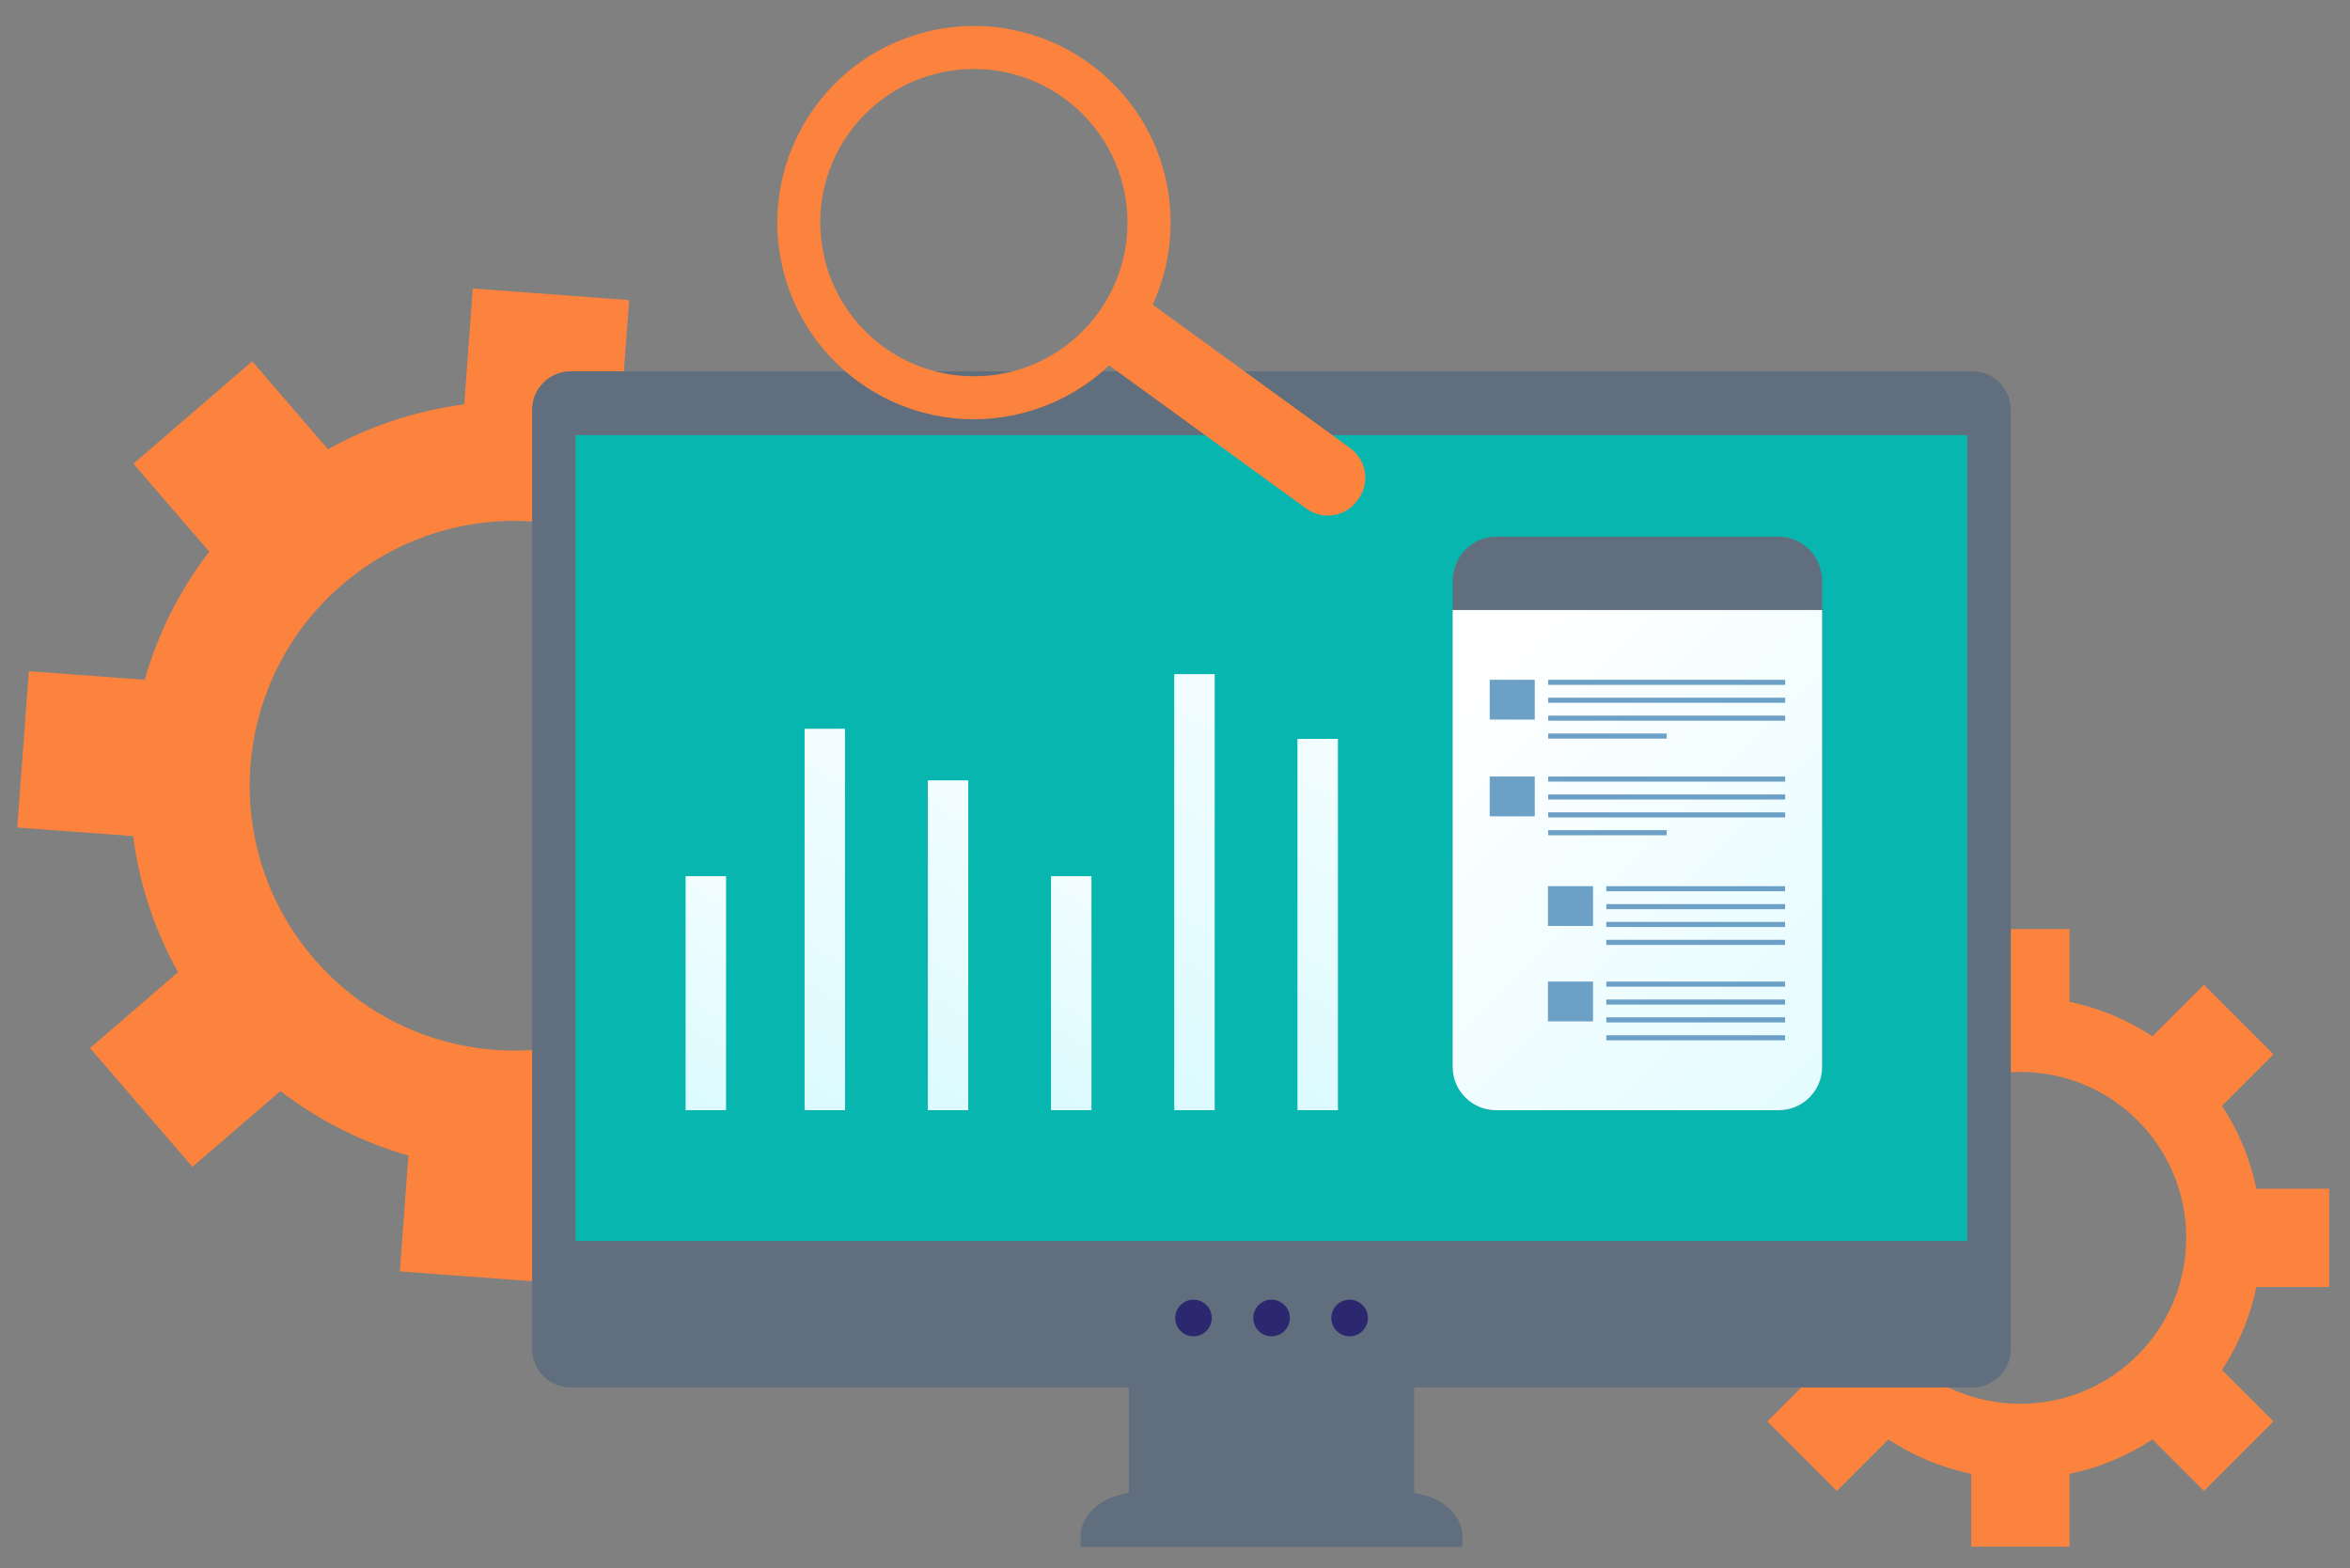 <?xml version="1.0" encoding="UTF-8"?>
<svg id="Layer_1" data-name="Layer 1" xmlns="http://www.w3.org/2000/svg" version="1.1" xmlns:xlink="http://www.w3.org/1999/xlink" viewBox="0 0 2492.6 1663.2">
  <rect x="0" y="0" width="2492.6" height="1663.2" fill="#808080" stroke="none"/>
  <defs>
    <style>
      .cls-1 {
        clip-path: url(#clippath-11);
      }

      .cls-2 {
        clip-path: url(#clippath-16);
      }

      .cls-3 {
        fill: url(#linear-gradient);
      }

      .cls-3, .cls-4, .cls-5, .cls-6, .cls-7, .cls-8, .cls-9, .cls-10, .cls-11, .cls-12, .cls-13, .cls-14, .cls-15 {
        stroke-width: 0px;
      }

      .cls-4 {
        fill: #08b6b0;
      }

      .cls-5 {
        fill: url(#linear-gradient-6);
      }

      .cls-16 {
        clip-path: url(#clippath-2);
      }

      .cls-17 {
        clip-path: url(#clippath-13);
      }

      .cls-18 {
        clip-path: url(#clippath-15);
      }

      .cls-19 {
        clip-path: url(#clippath-6);
      }

      .cls-6 {
        fill: url(#linear-gradient-5);
      }

      .cls-7 {
        fill: none;
      }

      .cls-20 {
        clip-path: url(#clippath-7);
      }

      .cls-21 {
        clip-path: url(#clippath-1);
      }

      .cls-22 {
        clip-path: url(#clippath-4);
      }

      .cls-23 {
        clip-path: url(#clippath-12);
      }

      .cls-24, .cls-13 {
        fill: #616e7d;
      }

      .cls-8 {
        fill: url(#linear-gradient-2);
      }

      .cls-9 {
        fill: #6da0c7;
      }

      .cls-10 {
        fill: url(#linear-gradient-7);
      }

      .cls-11 {
        fill: url(#linear-gradient-3);
      }

      .cls-25 {
        clip-path: url(#clippath-9);
      }

      .cls-26 {
        clip-path: url(#clippath);
      }

      .cls-27 {
        clip-path: url(#clippath-3);
      }

      .cls-12 {
        fill: #fb833d;
      }

      .cls-28 {
        clip-path: url(#clippath-8);
      }

      .cls-29 {
        clip-path: url(#clippath-14);
      }

      .cls-30 {
        clip-path: url(#clippath-5);
      }

      .cls-14 {
        fill: #2c2870;
      }

      .cls-31 {
        clip-path: url(#clippath-10);
      }

      .cls-15 {
        fill: url(#linear-gradient-4);
      }
    </style>
    <clipPath id="clippath">
      <path class="cls-7" d="M1966.9,1312.9c0-97.2,78.8-176,176-176s176,78.8,176,176-78.8,176-176,176-176-78.8-176-176M2090.9,985.4v77.2c-31.9,6.6-61.7,19.2-88,36.5l-54.6-54.6-73.7,73.7,54.6,54.6c-17.3,26.4-29.9,56.1-36.5,88h-77.2v104.2h77.2c6.6,31.9,19.2,61.7,36.5,88l-54.6,54.6,73.7,73.7,54.6-54.6c26.4,17.3,56.1,29.9,88,36.5v77.2h104.2v-77.2c31.9-6.6,61.7-19.2,88-36.5l54.6,54.6,73.7-73.7-54.6-54.6c17.3-26.4,29.9-56.1,36.5-88h77.2v-104.2h-77.2c-6.6-31.9-19.2-61.7-36.5-88l54.6-54.6-73.7-73.7-54.6,54.6c-26.4-17.3-56.1-29.9-88-36.5v-77.2h-104.2Z"/>
    </clipPath>
    <clipPath id="clippath-1">
      <path class="cls-7" d="M333,1016.8c-101.3-117.5-88.1-294.9,29.4-396.2,117.5-101.3,294.9-88.1,396.2,29.4,101.3,117.5,88.1,294.9-29.4,396.2-53.1,45.7-118.3,68.1-183.3,68.1-78.9,0-157.4-33.1-212.9-97.5M492.4,428.9c-49.9,6.5-99,22.3-144.5,47.6l-80.4-93.3-126,108.6,80.4,93.3c-31.7,41.3-54.6,87.5-68.4,135.9l-122.9-9.1-12.3,165.8,122.9,9.1c6.5,49.9,22.3,99,47.6,144.4l-93.3,80.4,108.6,126,93.3-80.4c41.3,31.7,87.5,54.6,135.8,68.4l-9.1,122.9,165.8,12.3,9.1-122.9c49.9-6.5,99-22.3,144.5-47.6l80.4,93.3,126-108.6-80.4-93.3c31.7-41.3,54.6-87.5,68.4-135.8l122.9,9.1,12.3-165.8-122.9-9.1c-6.5-49.9-22.3-99-47.6-144.5l93.3-80.4-108.6-126-93.3,80.4c-41.3-31.7-87.4-54.6-135.8-68.4l9.1-122.9-165.8-12.3-9.1,122.9Z"/>
    </clipPath>
    <clipPath id="clippath-2">
      <path class="cls-7" d="M605.3,393.8h1486.6c22.6,0,40.9,18.3,40.9,40.9v996c0,22.6-18.3,40.9-40.9,40.9H605.3c-22.6,0-40.9-18.3-40.9-40.9V434.7c0-22.6,18.3-40.9,40.9-40.9Z"/>
    </clipPath>
    <clipPath id="clippath-3">
      <rect class="cls-7" x="610.5" y="461.4" width="1476.2" height="854.8"/>
    </clipPath>
    <clipPath id="clippath-4">
      <rect class="cls-7" x="1197.3" y="1471.6" width="302.7" height="159.5"/>
    </clipPath>
    <clipPath id="clippath-5">
      <path class="cls-13" d="M1209.1,1582.8c-34.6,0-62.7,20.7-62.7,46.2v11.5h404.5v-11.5c0-25.5-28.1-46.2-62.7-46.2h-279.1Z"/>
    </clipPath>
    <clipPath id="clippath-6">
      <rect class="cls-7" x="-255.6" y="-661" width="3000" height="2990"/>
    </clipPath>
    <clipPath id="clippath-7">
      <path class="cls-7" d="M1586.8,569.2c-25.4,0-46,21.2-46,47.3v513.7c0,26.1,20.6,47.3,46,47.3h299.9c25.4,0,46-21.2,46-47.3v-513.7c0-26.1-20.6-47.3-46-47.3h-299.9Z"/>
    </clipPath>
    <clipPath id="clippath-8">
      <path class="cls-7" d="M1540.8,647v484.5c0,25.4,20.6,46,46,46h299.9c25.4,0,46-20.6,46-46v-484.5h-392Z"/>
    </clipPath>
    <linearGradient id="linear-gradient" x1="-254.6" y1="2330" x2="-253.6" y2="2330" gradientTransform="translate(-2336210.4 256125.6) rotate(90) scale(1003.4 -1003.4)" gradientUnits="userSpaceOnUse">
      <stop offset="0" stop-color="#fff"/>
      <stop offset="1" stop-color="#cff9ff"/>
    </linearGradient>
    <clipPath id="clippath-9">
      <rect class="cls-7" x="-255.6" y="-661" width="3000" height="2990"/>
    </clipPath>
    <clipPath id="clippath-10">
      <path class="cls-7" d="M870.2,244.2c-4.5-89.9,64.8-166.4,154.7-170.8,89.9-4.5,166.4,64.8,170.8,154.7,1.3,25.7-3.5,50.3-13,72.4-9.3,21.6-23.2,40.9-40.4,56.5-26.9,24.4-62.1,40-101.2,41.9-2.8.1-5.5.2-8.2.2-86.3,0-158.3-67.7-162.6-154.9M980.6,34.3c-111.4,28.9-178.3,142.7-149.4,254.2,28.9,111.5,142.7,178.4,254.2,149.4,35.4-9.2,66.3-26.9,91-50.4l209.3,152c17.3,12.5,41.4,8.7,54-8.6l1.1-1.5c12.5-17.3,8.7-41.4-8.5-54l-209.7-152.3c19.4-42.1,24.9-91,12.4-139.4-24.4-93.9-109-156.1-201.7-156.2-17.3,0-34.9,2.2-52.5,6.7"/>
    </clipPath>
    <clipPath id="clippath-11">
      <rect class="cls-7" x="1376.2" y="783.7" width="42.9" height="393.8"/>
    </clipPath>
    <linearGradient id="linear-gradient-2" x1="-254.6" y1="2330" x2="-253.6" y2="2330" gradientTransform="translate(-138663.3 -1283875) rotate(-180) scale(551.4 -551.4)" gradientUnits="userSpaceOnUse">
      <stop offset="0" stop-color="#fff"/>
      <stop offset="1" stop-color="#d9faff"/>
    </linearGradient>
    <clipPath id="clippath-12">
      <rect class="cls-7" x="1245.5" y="715" width="42.9" height="462.5"/>
    </clipPath>
    <linearGradient id="linear-gradient-3" x1="-254.6" y1="2330" x2="-253.6" y2="2330" gradientTransform="translate(-161561.4 -1492773.5) rotate(-180) scale(641.1 -641.1)" gradientUnits="userSpaceOnUse">
      <stop offset="0" stop-color="#fff"/>
      <stop offset="1" stop-color="#d9faff"/>
    </linearGradient>
    <clipPath id="clippath-13">
      <rect class="cls-7" x="1114.8" y="929.3" width="42.9" height="248.2"/>
    </clipPath>
    <linearGradient id="linear-gradient-4" x1="-254.6" y1="2330" x2="-253.6" y2="2330" gradientTransform="translate(-90645.5 -840911.9) rotate(180) scale(361.4 -361.4)" gradientUnits="userSpaceOnUse">
      <stop offset="0" stop-color="#fff"/>
      <stop offset="1" stop-color="#d9faff"/>
    </linearGradient>
    <clipPath id="clippath-14">
      <rect class="cls-7" x="727.2" y="929.3" width="42.9" height="248.2"/>
    </clipPath>
    <linearGradient id="linear-gradient-5" x1="-254.6" y1="2330" x2="-253.6" y2="2330" gradientTransform="translate(-91033.2 -840911.9) rotate(180) scale(361.4 -361.4)" gradientUnits="userSpaceOnUse">
      <stop offset="0" stop-color="#fff"/>
      <stop offset="1" stop-color="#d9faff"/>
    </linearGradient>
    <clipPath id="clippath-15">
      <rect class="cls-7" x="984.1" y="827.7" width="42.9" height="349.8"/>
    </clipPath>
    <linearGradient id="linear-gradient-6" x1="-254.6" y1="2330" x2="-253.6" y2="2330" gradientTransform="translate(-124459.2 -1149953.4) rotate(180) scale(494 -494)" gradientUnits="userSpaceOnUse">
      <stop offset="0" stop-color="#fff"/>
      <stop offset="1" stop-color="#d9faff"/>
    </linearGradient>
    <clipPath id="clippath-16">
      <rect class="cls-7" x="853.4" y="773" width="42.9" height="404.5"/>
    </clipPath>
    <linearGradient id="linear-gradient-7" x1="-254.6" y1="2330" x2="-253.6" y2="2330" gradientTransform="translate(-142752.8 -1316594.2) rotate(180) scale(565.5 -565.5)" gradientUnits="userSpaceOnUse">
      <stop offset="0" stop-color="#fff"/>
      <stop offset="1" stop-color="#d9faff"/>
    </linearGradient>
  </defs>
  <g class="cls-26">
    <rect class="cls-12" x="1693.7" y="863.6" width="898.6" height="898.6" transform="translate(-84.8 2476.1) rotate(-59.1)"/>
  </g>
  <g class="cls-21">
    <rect class="cls-12" x="-63.8" y="223.8" width="1219.2" height="1219.2" transform="translate(-134.1 105.3) rotate(-9.8)"/>
  </g>
  <g class="cls-16">
    <rect class="cls-13" x="397.5" y="34.9" width="1902.3" height="1795.4" transform="translate(-290.5 974.9) rotate(-36.1)"/>
  </g>
  <g class="cls-27">
    <rect class="cls-4" x="610.5" y="461.4" width="1476.2" height="854.8"/>
  </g>
  <g class="cls-22">
    <rect class="cls-13" x="1197.3" y="1471.6" width="302.7" height="159.5"/>
  </g>
  <g>
    <path class="cls-24" d="M1209.1,1582.8c-34.6,0-62.7,20.7-62.7,46.2v11.5h404.5v-11.5c0-25.5-28.1-46.2-62.7-46.2h-279.1Z"/>
    <g class="cls-30">
      <rect class="cls-13" x="1146.4" y="1582.8" width="404.5" height="57.7"/>
    </g>
  </g>
  <g class="cls-19">
    <path class="cls-14" d="M1450.9,1397.9c0,10.7-8.7,19.4-19.4,19.4s-19.4-8.7-19.4-19.4,8.7-19.4,19.4-19.4,19.4,8.7,19.4,19.4"/>
    <path class="cls-14" d="M1368.1,1397.9c0,10.7-8.7,19.4-19.4,19.4s-19.4-8.7-19.4-19.4,8.7-19.4,19.4-19.4,19.4,8.7,19.4,19.4"/>
    <path class="cls-14" d="M1285.3,1397.9c0,10.7-8.7,19.4-19.4,19.4s-19.4-8.7-19.4-19.4,8.7-19.4,19.4-19.4,19.4,8.7,19.4,19.4"/>
  </g>
  <g class="cls-20">
    <rect class="cls-13" x="1540.8" y="569.2" width="392" height="608.3"/>
  </g>
  <g class="cls-28">
    <rect class="cls-3" x="1410.6" y="586.1" width="652.3" height="652.3" transform="translate(-136.4 1495.3) rotate(-45)"/>
  </g>
  <g class="cls-25">
    <rect class="cls-9" x="1642.1" y="721" width="251.4" height="5.4"/>
    <rect class="cls-9" x="1580.1" y="721" width="47.8" height="42.2"/>
    <rect class="cls-9" x="1642.1" y="740" width="251.4" height="5.4"/>
    <rect class="cls-9" x="1642.1" y="759" width="251.4" height="5.4"/>
    <rect class="cls-9" x="1642.1" y="778" width="125.7" height="5.4"/>
    <rect class="cls-9" x="1642.1" y="823.6" width="251.4" height="5.4"/>
    <rect class="cls-9" x="1580.1" y="823.6" width="47.8" height="42.2"/>
    <rect class="cls-9" x="1642.1" y="842.6" width="251.4" height="5.4"/>
    <rect class="cls-9" x="1642.1" y="861.6" width="251.4" height="5.4"/>
    <rect class="cls-9" x="1642.1" y="880.5" width="125.7" height="5.4"/>
    <rect class="cls-9" x="1703.8" y="939.9" width="189.6" height="5.4"/>
    <rect class="cls-9" x="1641.9" y="939.9" width="47.8" height="42.2"/>
    <rect class="cls-9" x="1703.8" y="958.9" width="189.6" height="5.4"/>
    <rect class="cls-9" x="1703.8" y="977.8" width="189.6" height="5.4"/>
    <rect class="cls-9" x="1703.8" y="996.8" width="189.6" height="5.4"/>
    <rect class="cls-9" x="1703.8" y="1041.1" width="189.6" height="5.4"/>
    <rect class="cls-9" x="1641.9" y="1041.1" width="47.8" height="42.2"/>
    <rect class="cls-9" x="1703.8" y="1060.1" width="189.6" height="5.4"/>
    <rect class="cls-9" x="1703.8" y="1079" width="189.6" height="5.4"/>
    <rect class="cls-9" x="1703.8" y="1098" width="189.6" height="5.4"/>
  </g>
  <g class="cls-31">
    <rect class="cls-12" x="743.2" y="-120.8" width="769.1" height="821.2" transform="translate(341.1 1148.3) rotate(-61.9)"/>
  </g>
  <g class="cls-1">
    <rect class="cls-8" x="1222" y="853.5" width="351.5" height="254.1" transform="translate(-193.5 1599.6) rotate(-56.3)"/>
  </g>
  <g class="cls-23">
    <rect class="cls-11" x="1062.7" y="800.2" width="408.6" height="292.2" transform="translate(-223.2 1475.6) rotate(-56.3)"/>
  </g>
  <g class="cls-17">
    <rect class="cls-15" x="1021.1" y="966.7" width="230.3" height="173.4" transform="translate(-370.5 1414.5) rotate(-56.3)"/>
  </g>
  <g class="cls-29">
    <rect class="cls-6" x="633.5" y="966.7" width="230.3" height="173.4" transform="translate(-543.1 1092) rotate(-56.3)"/>
  </g>
  <g class="cls-18">
    <rect class="cls-5" x="848.2" y="887.7" width="314.8" height="229.7" transform="translate(-386.4 1283.2) rotate(-56.3)"/>
  </g>
  <g class="cls-2">
    <rect class="cls-10" x="694.7" y="845.2" width="360.4" height="260.1" transform="translate(-421.9 1162.2) rotate(-56.3)"/>
  </g>
</svg>